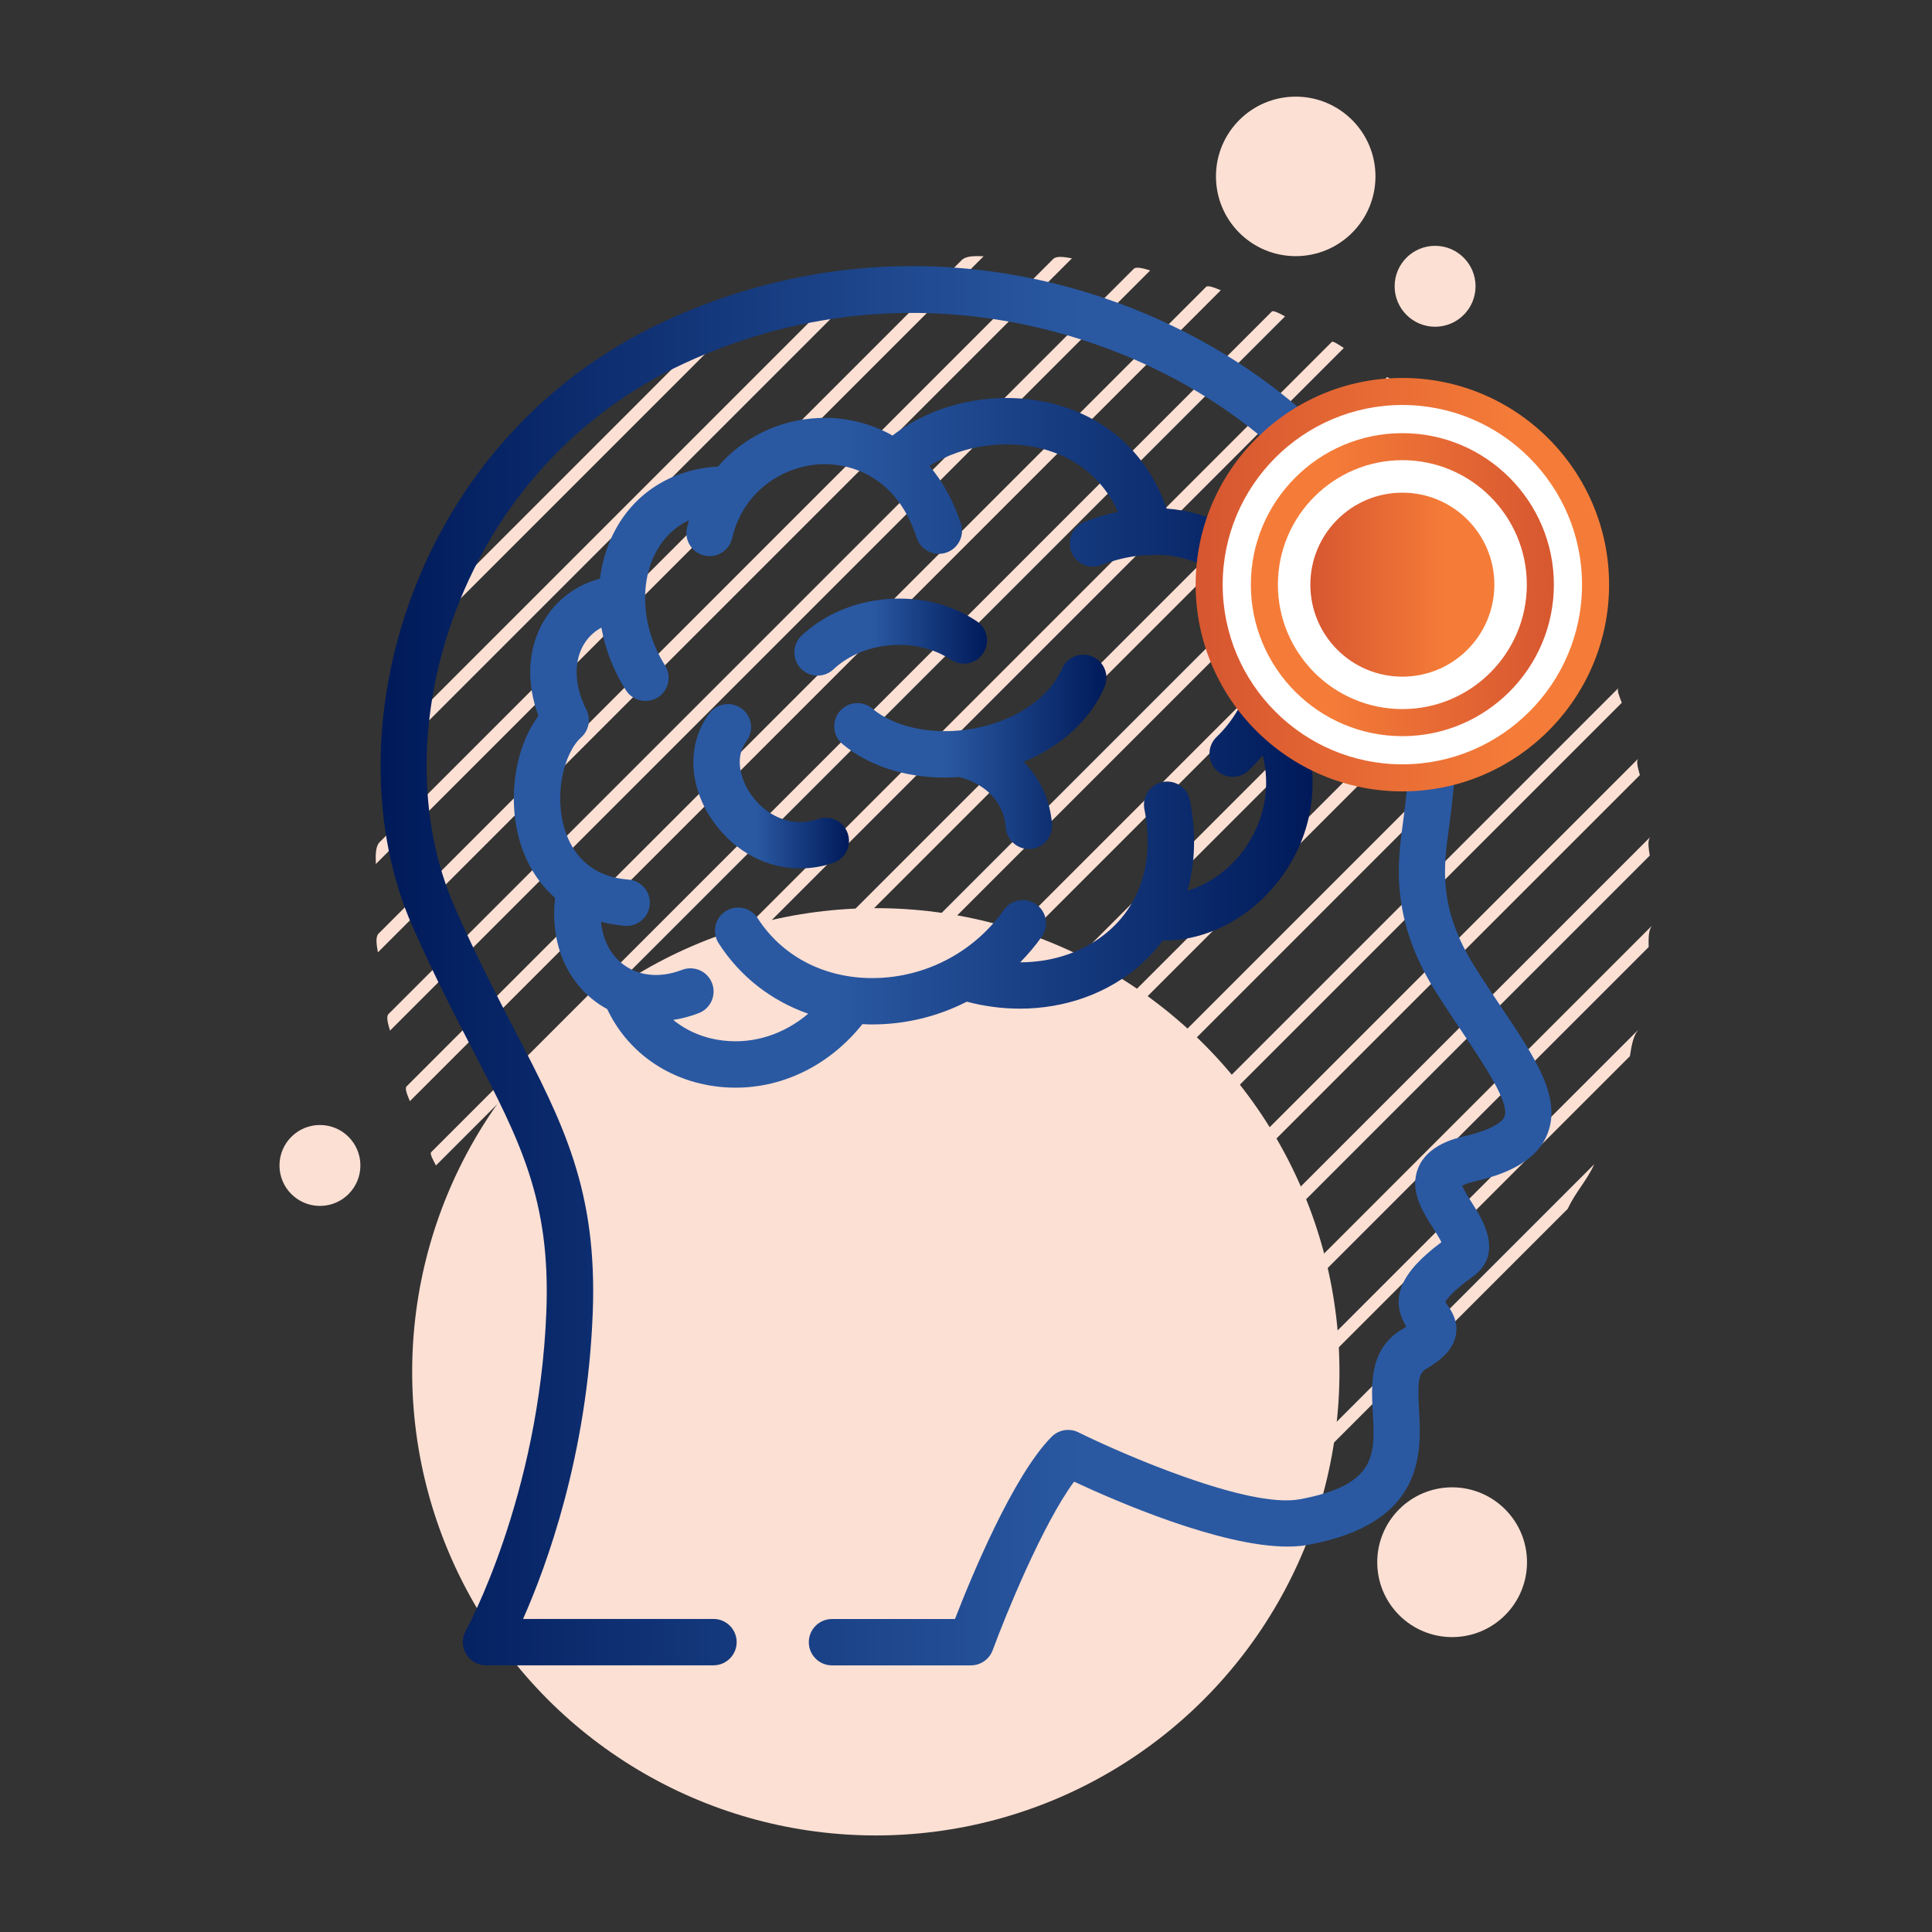 <?xml version="1.0" encoding="UTF-8"?><svg xmlns="http://www.w3.org/2000/svg" xmlns:xlink="http://www.w3.org/1999/xlink" viewBox="0 0 500 500"><rect x="0" y="0" width="500" height="500" fill="#333333" stroke="none"/><defs><style>.cls-1{fill:#fff;}.cls-2{fill:#fde0d4;}.cls-3{fill:url(#Dégradé_sans_nom_12);}.cls-4{fill:url(#Dégradé_sans_nom_3);}.cls-5{fill:url(#Dégradé_sans_nom_12-5);}.cls-6{fill:url(#Dégradé_sans_nom_12-4);}.cls-7{fill:url(#Dégradé_sans_nom_12-2);}.cls-8{fill:url(#Dégradé_sans_nom_12-3);}.cls-9{fill:url(#Dégradé_sans_nom_3-3);}.cls-10{fill:url(#Dégradé_sans_nom_3-2);}</style><linearGradient id="Dégradé_sans_nom_12" x1="255.46" y1="164.88" x2="205.59" y2="164.88" gradientUnits="userSpaceOnUse"><stop offset="0" stop-color="#001a59"/><stop offset=".6" stop-color="#2a59a2"/></linearGradient><linearGradient id="Dégradé_sans_nom_12-2" x1="219.72" y1="203.47" x2="179.44" y2="203.47" xlink:href="#Dégradé_sans_nom_12"/><linearGradient id="Dégradé_sans_nom_12-3" x1="339.68" y1="192.25" x2="132.98" y2="192.25" xlink:href="#Dégradé_sans_nom_12"/><linearGradient id="Dégradé_sans_nom_12-4" x1="286.36" y1="194.57" x2="215.91" y2="194.57" xlink:href="#Dégradé_sans_nom_12"/><linearGradient id="Dégradé_sans_nom_12-5" x1="-1802.92" y1="249.95" x2="-2105.95" y2="249.95" gradientTransform="translate(-1704.4) rotate(-180) scale(1 -1)" xlink:href="#Dégradé_sans_nom_12"/><linearGradient id="Dégradé_sans_nom_3" x1="308.9" y1="162.92" x2="416.87" y2="162.92" gradientTransform="translate(3.29 -10.16)" gradientUnits="userSpaceOnUse"><stop offset="0" stop-color="#d75730"/><stop offset=".75" stop-color="#f57c38"/></linearGradient><linearGradient id="Dégradé_sans_nom_3-2" x1="402.14" y1="151.31" x2="323.72" y2="151.31" gradientTransform="matrix(1,0,0,1,0,0)" xlink:href="#Dégradé_sans_nom_3"/><linearGradient id="Dégradé_sans_nom_3-3" x1="339.12" y1="151.31" x2="386.74" y2="151.31" gradientTransform="matrix(1,0,0,1,0,0)" xlink:href="#Dégradé_sans_nom_3"/></defs><g id="Calque_2"><circle class="cls-2" cx="226.66" cy="355.02" r="119.99"/><circle class="cls-2" cx="375.81" cy="404.3" r="19.38"/><circle class="cls-2" cx="82.8" cy="301.62" r="10.47"/><circle class="cls-2" cx="371.4" cy="74.09" r="10.47"/><circle class="cls-2" cx="335.33" cy="45.65" r="20.64"/><path class="cls-2" d="m374.42,110.21c-1.21-1.13-2.42-2.26-2.48-2.2l-232.97,232.97c-.06.06,1.06,1.28,2.2,2.48l233.26-233.26Z"/><path class="cls-2" d="m385.97,122.05c-1.11-1.23-2.23-2.45-2.2-2.48l-233.26,233.26s1.25,1.09,2.48,2.2l232.97-232.97Z"/><path class="cls-2" d="m347.78,90.06c-1.41-.93-2.83-1.85-3.09-1.59l-225.26,225.26c-.26.26.65,1.68,1.59,3.09l226.77-226.77Z"/><path class="cls-2" d="m361.71,99.53c-1.3-1.03-2.62-2.06-2.78-1.9l-230.34,230.34c-.16.16.86,1.48,1.9,2.78l231.22-231.22Z"/><path class="cls-2" d="m315.94,75.12c-1.65-.69-3.31-1.36-3.82-.86l-206.9,206.9c-.51.51.17,2.17.86,3.82l209.86-209.86Z"/><path class="cls-2" d="m332.57,81.88c-1.52-.82-3.05-1.62-3.43-1.25l-217.56,217.56c-.38.38.43,1.91,1.25,3.43l219.74-219.74Z"/><path class="cls-2" d="m277.42,66.85c-1.99-.35-4-.68-4.86.18L97.98,241.61c-.85.85-.53,2.87-.18,4.86l179.62-179.62Z"/><path class="cls-2" d="m297.67,69.99c-1.8-.54-3.62-1.06-4.28-.4l-192.85,192.85c-.66.66-.14,2.48.4,4.28l196.73-196.73Z"/><path class="cls-2" d="m227.73,69.76c-2.73.39-5.48.8-7.08,2.41l-117.53,117.53c-1.61,1.61-2.02,4.36-2.41,7.08l127.02-127.02Z"/><path class="cls-2" d="m254.56,66.32c-2.26-.08-4.55-.13-5.68,1L98.27,217.93c-1.13,1.13-1.08,3.42-1,5.68L254.56,66.32Z"/><path class="cls-2" d="m192.67,81.42c-4.17,1.83-8.4,3.72-11.51,6.83l-61.96,61.96c-3.11,3.11-5,7.34-6.83,11.51l80.29-80.29Z"/><path class="cls-2" d="m413.35,164.85c-.79-1.55-1.6-3.08-1.25-3.43l-219.74,219.74c.35-.35,1.89.45,3.43,1.25l217.56-217.56Z"/><path class="cls-2" d="m419.72,181.87c-.66-1.68-1.34-3.34-.86-3.82l-209.86,209.86c.48-.48,2.15.19,3.82.86l206.9-206.9Z"/><path class="cls-2" d="m396.35,135.06c-1.01-1.33-2.03-2.65-1.9-2.78l-231.22,231.22c.13-.13,1.45.89,2.78,1.9l230.34-230.34Z"/><path class="cls-2" d="m405.51,149.3c-.91-1.43-1.82-2.85-1.59-3.09l-226.77,226.77c.24-.24,1.66.68,3.09,1.59l225.26-225.26Z"/><path class="cls-2" d="m426.67,245.1c-.04-2.3-.09-4.58,1-5.68l-157.29,157.29c1.09-1.09,3.38-1.04,5.68-1l150.62-150.62Z"/><path class="cls-2" d="m421.82,273.34c.44-2.78.85-5.53,2.41-7.08l-127.02,127.02c1.56-1.56,4.31-1.97,7.08-2.41l117.53-117.53Z"/><path class="cls-2" d="m405.74,312.83c1.94-4.28,5-7.34,6.83-11.51l-80.29,80.29c4.17-1.83,7.23-4.89,11.51-6.83l61.96-61.96Z"/><path class="cls-2" d="m424.4,200.59c-.51-1.83-1.03-3.65-.4-4.28l-196.73,196.73c.63-.63,2.45-.11,4.28.4l192.85-192.85Z"/><path class="cls-2" d="m426.96,221.42c-.32-2.02-.64-4.03.18-4.86l-179.62,179.62c.82-.82,2.83-.49,4.86-.18l174.58-174.58Z"/></g><g id="Calque_1"><path class="cls-3" d="m211.59,174.85c1.47,0,2.95-.54,4.11-1.63,7.83-7.36,21.47-8.47,30.41-2.48,2.75,1.85,6.48,1.11,8.32-1.64,1.85-2.75,1.11-6.48-1.64-8.32-13.54-9.08-33.45-7.46-45.32,3.7-2.41,2.27-2.53,6.07-.26,8.48,1.18,1.26,2.77,1.89,4.37,1.89Z"/><path class="cls-7" d="m211.79,211.95c-7.59,2.57-13.89-1.45-17.25-6.08-2.7-3.71-4.67-9.62-1.35-14.08,1.98-2.66,1.43-6.42-1.23-8.39-2.66-1.98-6.42-1.43-8.39,1.23-5.93,7.98-5.44,19.09,1.27,28.31,5.54,7.61,13.72,11.81,22.25,11.8,2.84,0,5.72-.46,8.55-1.42,3.14-1.06,4.82-4.47,3.76-7.61-1.06-3.14-4.47-4.82-7.61-3.76Z"/><path class="cls-8" d="m334.25,181.73c3.89-12.05,2.34-25.45-5.19-35.59-6.49-8.73-16.21-13.72-27.14-14.52-4.51-13-13.89-22.3-26.85-26.41-14.9-4.73-32.3-1.69-44.08,7.51-6.2-3.5-12.95-4.81-19-4.55-10.43.44-19.74,5.11-26.17,12.57-11.57.65-21.14,6.47-26.47,16.19-2.16,3.93-3.51,8.29-4.08,12.82-6.46,1.71-11.82,5.88-15.02,11.82-3.73,6.93-4.01,15.39-.9,23.69-6.29,8.5-8.27,22.42-4.37,33.89,1.83,5.38,4.8,9.83,8.67,13.21-1.19,10.68,2.21,20.1,9.54,26.14,1.24,1.02,2.57,1.91,3.96,2.66,5.24,11.09,15.77,18.54,28.53,20.05,1.57.19,3.14.28,4.7.28,12.52,0,24.4-5.93,32.82-16.45.46.02.92.06,1.39.07.39,0,.78.01,1.17.01,8.63,0,16.98-2.07,24.45-5.89,4.56,1.21,9.18,1.81,13.72,1.81,11.74,0,22.95-3.97,31.34-11.47,2.13-1.9,4.01-3.96,5.65-6.17.14,0,.28.01.42.01,12.15,0,24.35-7.04,31.79-18.61,8.36-12.99,8.73-28.96,1.13-43.09Zm-11.22,36.59c-3.89,6.05-9.68,10.41-15.74,12.2,2.05-7.11,2.31-15.02.65-23.42-.64-3.25-3.8-5.36-7.05-4.72-3.25.64-5.37,3.8-4.72,7.05,2.52,12.75-.64,23.83-8.9,31.21-6.15,5.5-14.46,8.4-23.24,8.41,2.01-2.05,3.89-4.26,5.58-6.66,1.91-2.71,1.27-6.45-1.44-8.36-2.71-1.91-6.45-1.27-8.36,1.44-8.01,11.35-21.13,17.94-34.96,17.65-12.12-.26-22.61-5.91-28.77-15.49-1.79-2.79-5.5-3.59-8.29-1.8-2.79,1.79-3.59,5.5-1.8,8.29,5.55,8.64,13.64,14.89,23.18,18.23-6.32,5.34-14.15,7.89-22.07,6.94-4.92-.58-9.34-2.46-12.86-5.33,2.2-.34,4.41-.92,6.6-1.76,3.09-1.19,4.63-4.66,3.44-7.76-1.19-3.09-4.66-4.63-7.76-3.44-5.86,2.26-11.58,1.62-15.69-1.77-3.04-2.51-4.85-6.24-5.29-10.68,1.97.52,4.03.88,6.19,1.05.16.01.31.02.46.02,3.11,0,5.73-2.39,5.98-5.54.25-3.3-2.22-6.19-5.52-6.44-10.26-.79-14.52-7.16-16.29-12.36-3.19-9.39-.43-20.42,4.05-24.45,2.02-1.81,2.57-4.75,1.34-7.17-3-5.94-3.33-11.92-.92-16.42,1.12-2.08,2.79-3.72,4.81-4.81,1.01,5.61,3.13,11.16,6.35,16.21,1.14,1.79,3.08,2.77,5.06,2.77,1.1,0,2.22-.3,3.22-.94,2.79-1.78,3.61-5.49,1.83-8.29-5.92-9.28-6.82-21.13-2.23-29.49,1.56-2.85,4.16-6.04,8.43-8.04-.18.62-.35,1.25-.5,1.89-.76,3.22,1.23,6.46,4.45,7.22.47.11.93.16,1.39.16,2.72,0,5.18-1.86,5.83-4.62,3.01-12.7,13.73-18.77,23.02-19.16,4.29-.19,18.75.67,24.78,19.07,1.03,3.15,4.42,4.86,7.57,3.83,3.15-1.03,4.87-4.42,3.83-7.57-2-6.1-4.82-10.99-8.13-14.87,8.61-5.53,20.71-7.2,30.89-3.97,6.05,1.92,13.55,6.24,17.92,15.84-2.88.59-5.78,1.45-8.69,2.59-3.08,1.21-4.6,4.69-3.39,7.78,1.21,3.08,4.7,4.6,7.78,3.39,3.41-1.34,7.34-2.3,11.38-2.58.34.06.68.09,1.03.09.46,0,.94-.05,1.41-.17,0,0,.02,0,.02,0,7.55.02,15.22,2.6,20.51,9.71,8.07,10.86,6.08,27.31-4.53,37.43-2.4,2.29-2.48,6.09-.2,8.48,1.18,1.23,2.76,1.86,4.34,1.86,1.49,0,2.98-.55,4.14-1.66,1.31-1.25,2.52-2.58,3.64-3.96,1.95,7.9.7,15.89-3.8,22.87Z"/><path class="cls-6" d="m282.75,169.92c-3.04-1.32-6.57.07-7.9,3.11-3.09,7.11-10.88,12.75-20.85,15.09-10.72,2.52-21.8.66-28.25-4.75-2.54-2.13-6.32-1.8-8.45.74-2.13,2.54-1.8,6.32.74,8.45,6.73,5.65,16.27,8.68,26.47,8.68,1.24,0,2.5-.06,3.76-.15,7.14,1.92,11.52,6.67,12.03,13.11.25,3.14,2.88,5.53,5.97,5.53.16,0,.32,0,.48-.02,3.3-.26,5.77-3.15,5.51-6.46-.5-6.29-3.12-11.82-7.34-16.08,9.8-4.08,17.23-10.86,20.93-19.35,1.32-3.04-.07-6.57-3.11-7.9Z"/><path class="cls-5" d="m251.29,431h-35.97c-3.31,0-6-2.69-6-6s2.69-6,6-6h31.83c4.05-10.47,15.02-37.17,25.03-47.18,1.82-1.82,4.6-2.28,6.9-1.14,11.42,5.65,43.96,19.77,57.24,17.34,20.01-3.67,19.57-11.57,18.96-22.5-.41-7.36-.92-16.52,7.71-21.58.37-.22.69-.42.96-.59-4.36-7.27-1.59-13.93,9.09-21.88-.53-1.09-1.51-2.64-2.17-3.67-2.76-4.35-6.2-9.77-3.83-15.56,2.44-5.96,9.56-7.62,11.9-8.17,8.61-2.01,10.16-4.38,10.42-5.06,1.39-3.54-5.09-13.2-10.82-21.74-2.26-3.37-4.59-6.85-6.98-10.63-11.86-18.8-9.85-33.61-8.52-43.41.11-.84.23-1.66.32-2.46,2-16.07,6.67-53.71-27.39-88.88-17.7-18.28-42.31-31.62-69.29-37.55-30.5-6.71-61.53-3.33-89.73,9.76-27.13,12.59-48.04,35.23-58.9,63.74-10.1,26.53-10.19,54.66-.27,77.17,5.5,12.47,10.8,22.69,15.49,31.71,12.41,23.9,21.37,41.17,20.13,73.12-1.42,36.72-11.92,65.37-18.03,79.14h49.28c3.31,0,6,2.69,6,6s-2.69,6-6,6h-58.87c-2.13,0-4.1-1.13-5.18-2.97s-1.1-4.11-.06-5.97c.19-.33,19-34.59,20.86-82.67,1.11-28.78-6.81-44.04-18.79-67.13-4.76-9.18-10.16-19.58-15.82-32.4-21.89-49.64-.54-126.18,65.09-156.64,67.95-31.53,137.15-6.38,172.7,30.33,38.05,39.3,32.88,80.93,30.67,98.71-.1.84-.22,1.7-.34,2.59-1.29,9.51-2.75,20.29,6.78,35.4,2.29,3.64,4.58,7.05,6.79,10.35,8.78,13.09,15.72,23.43,12.02,32.82-3.09,7.85-12.25,10.81-18.86,12.35-1.72.4-2.7.81-3.23,1.09.46,1.21,1.74,3.23,2.57,4.52,2.71,4.27,8.35,13.15.1,19.08-5.15,3.7-6.63,5.75-7.04,6.49.14.22.33.5.48.71,1.06,1.52,3.03,4.35,2.2,8.15-.89,4.07-4.57,6.68-7.68,8.5-1.99,1.17-2.19,3.54-1.8,10.56.61,11,1.63,29.4-28.78,34.97-1.62.3-3.39.43-5.26.43-17.41,0-44.46-11.77-55.23-16.8-8.06,10.86-17.71,34.5-21.06,43.61-.87,2.36-3.12,3.93-5.63,3.93Z"/><circle class="cls-1" cx="362.93" cy="151.31" r="50"/><path class="cls-4" d="m362.93,204.81c-29.5,0-53.5-24-53.5-53.5s24-53.5,53.5-53.5,53.5,24,53.5,53.5-24,53.5-53.5,53.5Zm0-100c-25.64,0-46.5,20.86-46.5,46.5s20.86,46.5,46.5,46.5,46.5-20.86,46.5-46.5-20.86-46.5-46.5-46.5Z"/><circle class="cls-1" cx="362.93" cy="151.31" r="35.71"/><path class="cls-10" d="m362.93,190.52c-21.62,0-39.21-17.59-39.21-39.21s17.59-39.21,39.21-39.21,39.21,17.59,39.21,39.21-17.59,39.21-39.21,39.21Zm0-71.43c-17.76,0-32.21,14.45-32.21,32.21s14.45,32.21,32.21,32.21,32.21-14.45,32.21-32.21-14.45-32.21-32.21-32.21Z"/><circle class="cls-9" cx="362.93" cy="151.31" r="23.81"/></g></svg>